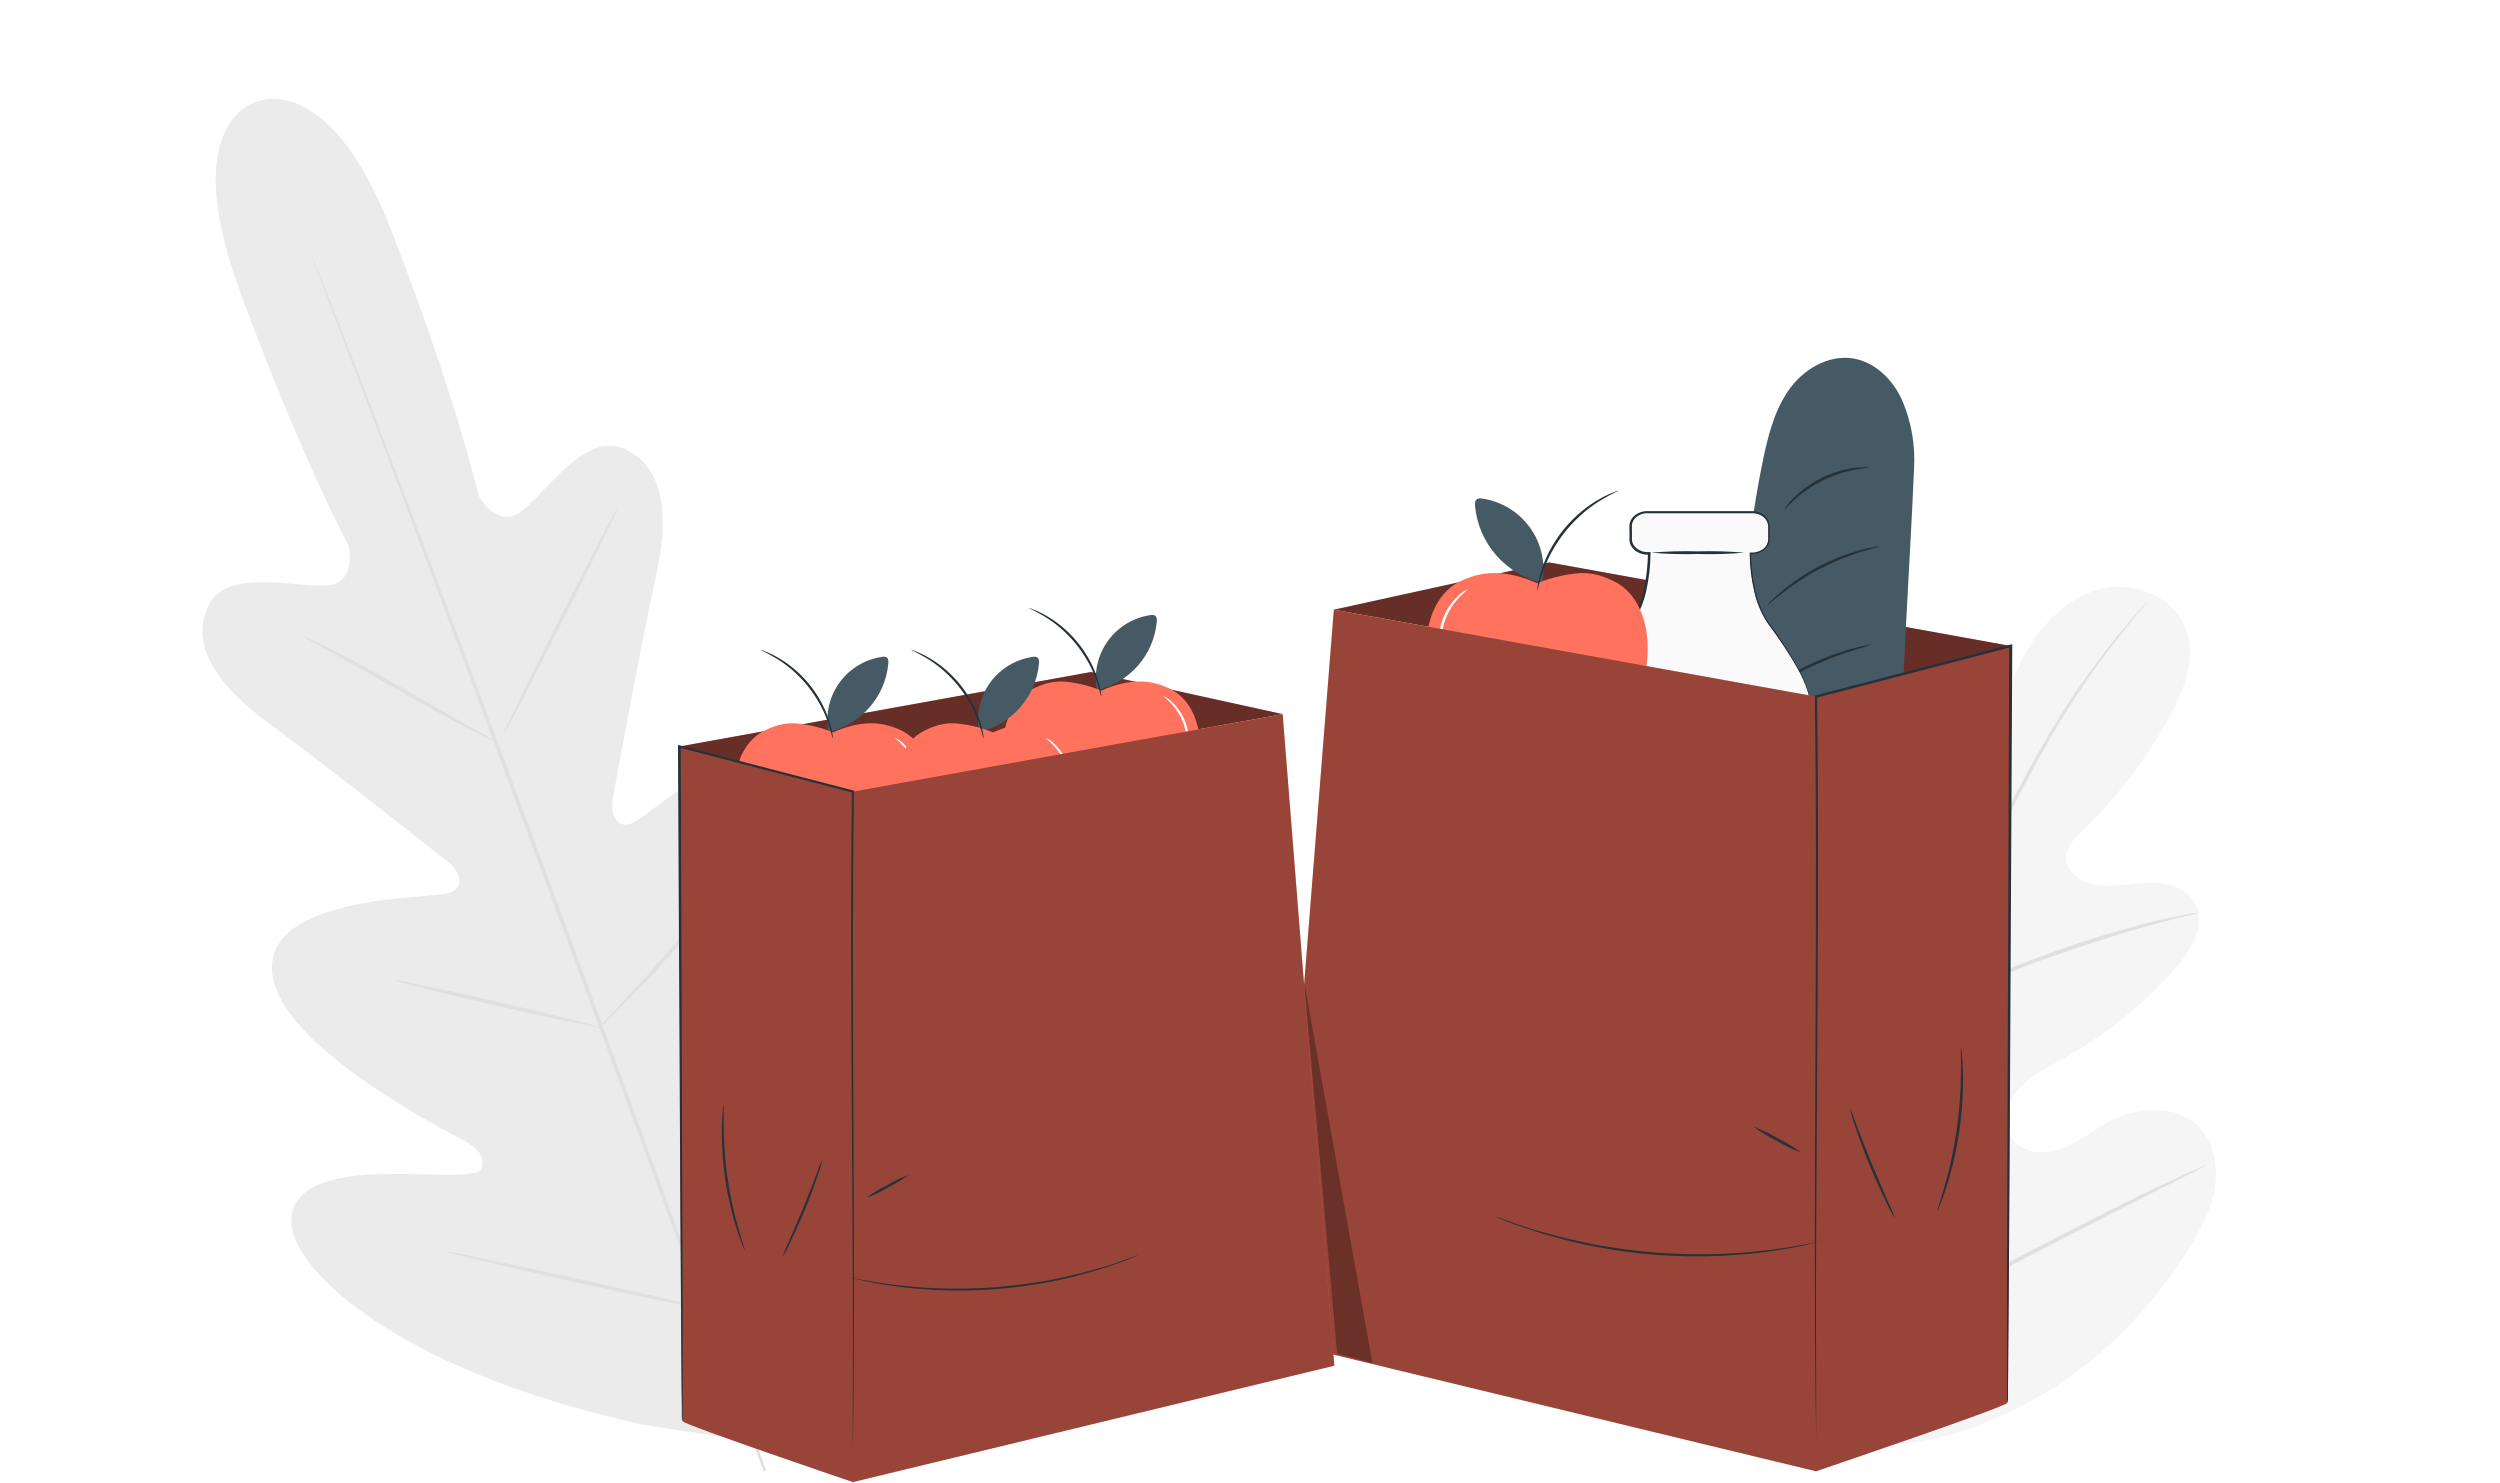 <svg width="531" height="315" viewBox="0 0 531 315" fill="none" xmlns="http://www.w3.org/2000/svg">
<g clip-path="url(#clip0_217_1648)">
<path d="M387.012 305.853C360.082 292.653 349.718 261.925 346.323 233.436C345.759 228.636 344.464 223.836 346.083 219.281C347.702 214.726 352.501 211.136 357.047 212.481C360.814 213.597 362.973 217.447 365.447 220.518C368.768 224.622 373.179 227.707 378.174 229.418C381.425 230.51 385.299 230.893 388.022 228.794C391.765 225.915 391.369 220.205 390.622 215.503L386.411 189.221C385.655 184.521 384.9 179.721 385.679 175.03C386.458 170.339 389.05 165.697 393.332 163.754C397.614 161.811 403.552 163.538 405.196 168C405.896 169.847 405.808 171.9 406.24 173.83C406.672 175.76 407.907 177.788 409.84 178.052C411.773 178.316 413.44 176.685 414.64 175.089C418.766 169.595 421.118 162.973 423.265 156.412C425.412 149.851 427.439 143.157 431.05 137.303C434.661 131.449 440.119 126.403 446.8 124.972C453.481 123.541 461.3 126.615 464.026 132.961C466.752 139.307 463.978 146.661 460.571 152.73C455.553 161.656 449.27 169.81 441.918 176.937C440.598 178.221 439.159 179.6 438.859 181.437C438.319 184.724 441.774 187.437 445.025 187.937C448.72 188.573 452.462 187.625 456.205 187.481C459.948 187.337 464.158 188.357 466.077 191.62C468.752 196.13 465.501 201.792 462.047 205.703C455.129 213.518 446.921 220.087 437.78 225.124C434.505 226.911 431.038 228.591 428.615 231.446C426.192 234.301 425.172 238.799 427.415 241.858C429.658 244.917 434.097 245.313 437.623 244.077C441.149 242.841 444.089 240.382 447.339 238.547C453.433 235.104 461.854 234.265 466.856 239.219C470.143 242.482 471.162 247.556 470.456 252.15C469.75 256.744 467.541 260.931 465.106 264.865C456.613 278.624 444.857 290.452 430.655 297.965C416.453 305.478 402.765 309.025 387.027 305.858" fill="#F5F5F5"/>
<path d="M391.594 286.958C393.923 270.79 397.179 254.77 401.347 238.976C402.426 234.769 403.493 230.619 404.547 226.525C405.603 222.446 406.658 218.404 407.93 214.525C410.392 207.051 413.263 199.719 416.53 192.561C419.601 185.711 422.768 179.361 425.767 173.368C428.766 167.375 431.705 161.924 434.584 157.03C439.076 149.283 444.178 141.906 449.842 134.97C451.833 132.57 453.442 130.664 454.556 129.428L455.828 128.028C455.963 127.86 456.116 127.707 456.284 127.572C456.167 127.752 456.039 127.924 455.9 128.088L454.7 129.552C453.644 130.823 452.073 132.707 450.118 135.202C444.571 142.201 439.558 149.607 435.123 157.358C432.292 162.252 429.413 167.758 426.423 173.708C423.433 179.658 420.317 186.075 417.27 192.901C414.037 200.042 411.194 207.352 408.753 214.801C407.493 218.676 406.462 222.682 405.394 226.801C404.326 230.92 403.294 235.043 402.21 239.243C398.052 255.002 394.776 270.981 392.398 287.105" fill="#E0E0E0"/>
<path d="M408.173 214.462C407.853 213.845 407.596 213.198 407.405 212.531C406.961 211.26 406.373 209.412 405.69 207.121C404.299 202.539 402.607 196.145 400.76 189.128C398.913 182.111 397.16 175.717 395.674 171.135C394.954 168.856 394.354 167.021 393.923 165.749C393.659 165.108 393.466 164.44 393.347 163.758C393.715 164.346 394.017 164.974 394.247 165.629C394.775 166.829 395.447 168.676 396.262 170.929C397.869 175.451 399.753 181.797 401.6 188.862C403.447 195.927 405.031 202.129 406.278 206.951C406.854 209.122 407.346 210.958 407.742 212.421C407.963 213.082 408.108 213.767 408.173 214.462Z" fill="#E0E0E0"/>
<path d="M466.938 193.849C466.159 194.141 465.356 194.362 464.538 194.509C463.015 194.881 460.795 195.421 458.072 196.164C452.626 197.615 445.165 199.883 437.044 202.738C428.923 205.593 421.702 208.532 416.532 210.799C413.941 211.899 411.866 212.862 410.426 213.51C409.696 213.893 408.933 214.211 408.147 214.458C408.816 213.994 409.527 213.592 410.27 213.258C411.67 212.502 413.713 211.458 416.27 210.271C421.392 207.871 428.613 204.837 436.746 201.958C443.686 199.479 450.749 197.357 457.906 195.6C460.653 194.928 462.896 194.484 464.456 194.221C465.27 194.019 466.101 193.894 466.939 193.849H466.938Z" fill="#E0E0E0"/>
<path d="M392.194 285.735C391.987 285.537 391.809 285.311 391.666 285.063L390.286 283.036C389.086 281.261 387.467 278.658 385.486 275.419C381.503 268.941 376.273 259.825 370.647 249.664C365.021 239.503 359.847 230.351 356.047 223.789L351.405 216.04C350.913 215.2 350.505 214.505 350.205 213.929C350.041 213.688 349.912 213.426 349.821 213.149C350.021 213.357 350.198 213.586 350.349 213.833C350.721 214.385 351.177 215.033 351.716 215.86C352.916 217.623 354.547 220.226 356.516 223.465C360.498 229.955 365.716 239.059 371.354 249.232C376.992 259.405 382.154 268.545 385.954 275.095L390.524 282.844L391.724 284.967C391.913 285.202 392.071 285.46 392.194 285.735Z" fill="#E0E0E0"/>
<path d="M468.57 247.493C468.346 247.682 468.095 247.835 467.826 247.949L465.607 249.089L457.426 253.204C450.526 256.683 441.04 261.604 430.568 267.023C420.096 272.442 410.559 277.291 403.578 280.623C400.087 282.29 397.256 283.61 395.278 284.485L392.987 285.485C392.728 285.614 392.454 285.711 392.171 285.773C392.399 285.59 392.649 285.437 392.915 285.317L395.134 284.177L403.303 280.063C410.212 276.596 419.703 271.663 430.173 266.244C440.643 260.825 450.182 255.976 457.151 252.644C460.642 250.977 463.485 249.657 465.464 248.781L467.743 247.797C468.004 247.66 468.282 247.559 468.571 247.497L468.57 247.493Z" fill="#E0E0E0"/>
<path d="M54.317 21.724C54.317 21.724 37.738 25.753 50.897 61.653C64.056 97.553 73.974 115.733 73.974 115.733C73.974 115.733 76.081 123.956 69.319 124.371C62.557 124.786 48.309 120.713 44.383 128.431C40.309 136.446 45.454 145.099 56.962 153.531C68.47 161.962 93.005 181.36 95.251 183.13C97.497 184.9 99.325 188.795 94.775 189.824C90.225 190.853 57.081 190.3 57.765 206.031C58.45 221.762 94.344 240.008 98.225 242.074C102.106 244.14 102.879 245.985 102.284 248.185C101.689 250.385 90.552 249.152 81.125 249.375C71.698 249.598 60.796 251.531 61.959 260.587C63.121 269.643 83.133 290.771 136.543 302.608L161.643 306.474L178.005 286.832C210.316 242.704 211.417 213.601 206.258 206.032C201.098 198.464 191.7 204.219 184.459 210.27C177.217 216.322 169.678 224.59 167.775 223.34C165.873 222.091 165.233 220.188 166.784 216.069C168.334 211.95 183.303 174.554 173.43 162.272C163.557 149.99 139.011 172.275 134.902 174.52C130.793 176.765 129.639 172.528 130.129 169.791C130.618 167.054 136.254 136.246 139.347 122.316C142.44 108.386 140.567 98.525 132.225 95.17C124.18 91.947 116.151 104.433 110.798 108.557C105.444 112.681 101.609 105.137 101.609 105.137C101.609 105.137 97.058 84.932 83.263 49.273C69.468 13.615 53.99 21.813 53.99 21.813" fill="#EBEBEB"/>
<path d="M162.237 312.558C152.2 286.337 135.141 239.424 120.291 199.233C105.441 159.043 91.965 122.686 82.062 96.413C77.11 83.313 73.137 72.622 70.3 65.321C68.936 61.663 67.847 58.823 67.118 56.859C66.761 55.907 66.498 55.18 66.3 54.644C66.101 54.109 66.052 53.886 66.052 53.886C66.052 53.886 66.176 54.124 66.379 54.615L67.272 56.8L70.602 65.201C73.472 72.501 77.576 83.044 82.586 96.218C92.627 122.432 106.184 158.773 121.039 198.965C135.894 239.158 152.86 286.084 162.762 312.358" fill="#E0E0E0"/>
<path d="M64.116 134.939C64.704 135.118 65.272 135.357 65.811 135.653C66.882 136.149 68.414 136.902 70.274 137.853C74.021 139.771 79.199 142.564 84.757 145.734L99.061 153.915L103.4 156.369C103.929 156.631 104.427 156.95 104.887 157.321C104.296 157.163 103.727 156.933 103.193 156.636C102.122 156.14 100.59 155.387 98.73 154.405C94.983 152.443 89.898 149.602 84.307 146.42L69.972 138.345L65.615 135.922C65.073 135.663 64.568 135.333 64.113 134.94L64.116 134.939Z" fill="#E0E0E0"/>
<path d="M106.909 155.919C106.716 155.815 111.991 145.011 118.685 131.757C125.379 118.502 130.981 107.861 131.175 107.966C131.368 108.07 126.092 118.874 119.399 132.128C112.705 145.383 107.147 156.009 106.909 155.919Z" fill="#E0E0E0"/>
<path d="M126.938 218.667C127.276 218.123 127.68 217.623 128.143 217.18L131.622 213.461C134.597 210.309 138.596 206.023 142.864 200.971C147.132 195.919 150.879 191.366 153.54 187.99L156.707 183.99C157.071 183.478 157.487 183.005 157.947 182.577C157.676 183.141 157.347 183.674 156.965 184.169C156.281 185.16 155.285 186.592 153.99 188.332C151.433 191.797 147.775 196.496 143.477 201.492C139.18 206.487 135.077 210.8 132.028 213.848C130.54 215.335 129.262 216.583 128.37 217.401C127.935 217.869 127.456 218.293 126.938 218.667Z" fill="#E0E0E0"/>
<path d="M84.04 208.214C84.623 208.218 85.203 208.298 85.764 208.452L90.389 209.389C94.27 210.207 99.638 211.396 105.557 212.764C111.476 214.133 116.828 215.396 120.679 216.359L125.245 217.534C125.813 217.65 126.367 217.83 126.896 218.07C126.318 218.066 125.743 217.986 125.186 217.832L120.532 216.964C116.636 216.146 111.269 214.957 105.351 213.589C99.433 212.22 94.094 210.957 90.228 209.994L85.663 208.819C85.1 208.683 84.555 208.48 84.04 208.214Z" fill="#E0E0E0"/>
<path d="M94.687 265.848C95.423 265.899 96.153 266.009 96.872 266.175L102.822 267.35C107.819 268.376 114.722 269.848 122.301 271.529C129.879 273.21 136.784 274.752 141.735 275.915L147.684 277.403C148.415 277.546 149.131 277.754 149.825 278.023C149.082 277.991 148.345 277.881 147.625 277.695L141.675 276.52C136.678 275.494 129.775 274.023 122.197 272.342C114.618 270.661 107.654 269.011 102.688 267.895L96.738 266.408C96.037 266.291 95.349 266.102 94.687 265.843V265.848Z" fill="#E0E0E0"/>
<path d="M148.499 277.313C148.935 276.647 149.433 276.025 149.986 275.453L154.224 270.576C157.808 266.442 162.714 260.732 167.984 254.213C173.253 247.694 177.857 241.783 181.158 237.441L185.083 232.297C185.526 231.646 186.023 231.034 186.571 230.468C186.213 231.172 185.795 231.844 185.321 232.475C184.454 233.754 183.195 235.574 181.589 237.783C178.392 242.245 173.842 248.195 168.574 254.719C163.305 261.243 158.314 266.852 154.626 270.897C152.783 272.903 151.266 274.525 150.164 275.607C149.652 276.216 149.095 276.786 148.499 277.313Z" fill="#E0E0E0"/>
<path d="M426.976 137.191L329.032 119.462L283.308 129.502L385.619 147.916L426.976 137.191Z" fill="#FF725E"/>
<g opacity="0.6">
<path d="M426.976 137.191L329.032 119.462L283.308 129.502L385.619 147.916L426.976 137.191Z" fill="black"/>
</g>
<path d="M364.349 179.906C365.674 161.851 370.628 115.997 374.343 98.278C375.429 92.978 376.733 87.556 379.775 83.07C382.817 78.582 388.183 75.302 393.528 76.127C398.308 76.867 402.154 80.745 404.087 85.177C405.976 89.661 406.82 94.517 406.553 99.376C405.63 121.276 403.739 145.806 403.761 166.11" fill="#455A64"/>
<path d="M397.514 136.91C396.325 137.356 395.114 137.741 393.886 138.062C388.039 139.868 382.444 142.405 377.232 145.612C376.181 146.328 375.093 146.988 373.973 147.589C374.214 147.343 374.471 147.114 374.744 146.905C375.265 146.492 376.037 145.938 377.014 145.276C379.581 143.571 382.28 142.074 385.086 140.8C387.893 139.524 390.799 138.481 393.777 137.682C394.918 137.382 395.852 137.161 396.493 137.041C396.826 136.953 397.169 136.909 397.514 136.91Z" fill="#263238"/>
<path d="M399.145 116.073C399.145 116.16 397.678 116.486 395.332 117.214C389.207 119.097 383.486 122.103 378.461 126.079C376.538 127.6 375.419 128.643 375.354 128.579C375.557 128.281 375.794 128.008 376.06 127.764C376.747 127.062 377.473 126.399 378.233 125.776C380.691 123.674 383.377 121.852 386.239 120.344C389.102 118.84 392.122 117.656 395.245 116.813C396.185 116.55 397.139 116.336 398.102 116.172C398.443 116.086 398.794 116.053 399.145 116.073Z" fill="#263238"/>
<path d="M396.95 99.301C396.95 99.401 395.788 99.453 393.95 99.79C391.563 100.232 389.248 101.004 387.073 102.082C384.903 103.171 382.893 104.552 381.098 106.188C379.718 107.448 378.925 108.361 378.925 108.288C379.032 108.03 379.183 107.794 379.37 107.588C379.817 106.987 380.307 106.421 380.837 105.893C384.353 102.353 388.932 100.063 393.873 99.375C394.615 99.272 395.362 99.221 396.111 99.223C396.393 99.197 396.678 99.223 396.95 99.301Z" fill="#263238"/>
<path d="M384.772 151.531C384.767 151.565 384.767 151.598 384.772 151.631V214.313C384.772 217.061 382.599 219.897 378.482 222.048C374.365 224.199 368.488 225.665 361.101 225.676H361C346.171 225.676 337.307 219.821 337.307 214.313V151.628C337.31 151.595 337.31 151.562 337.307 151.528V151.409C337.307 145.282 341.837 138.884 346.378 132.561C349.42 128.346 350.148 122.261 350.289 118.699V117.537H349.876C349.444 117.575 349.01 117.525 348.597 117.392C348.185 117.259 347.803 117.045 347.474 116.763C347.145 116.481 346.876 116.136 346.682 115.749C346.488 115.361 346.374 114.939 346.345 114.506V111.854C346.371 111.42 346.484 110.995 346.676 110.605C346.869 110.215 347.138 109.868 347.467 109.583C347.796 109.299 348.178 109.083 348.592 108.949C349.006 108.814 349.443 108.764 349.876 108.801H372.146C372.808 108.78 373.463 108.942 374.038 109.27C374.613 109.598 375.086 110.079 375.405 110.659C375.583 111.033 375.676 111.441 375.677 111.854V114.505C375.648 114.939 375.533 115.362 375.339 115.75C375.144 116.138 374.874 116.484 374.544 116.766C374.215 117.048 373.832 117.262 373.418 117.394C373.004 117.527 372.569 117.575 372.136 117.536H371.736V118.698C371.877 122.261 372.605 128.345 375.658 132.56C380.188 138.883 384.696 145.281 384.729 151.408C384.744 151.425 384.756 151.444 384.764 151.465C384.771 151.487 384.774 151.509 384.772 151.531Z" fill="#FAFAFA"/>
<path d="M384.777 151.535C384.791 151.322 384.791 151.108 384.777 150.895C384.737 150.268 384.661 149.644 384.549 149.026C384.026 146.643 383.15 144.351 381.949 142.227C380.021 138.853 377.88 135.605 375.54 132.503C374.157 130.456 373.17 128.168 372.629 125.757C371.985 123.071 371.649 120.32 371.629 117.557V117.357H371.829C372.652 117.413 373.473 117.22 374.186 116.804C374.544 116.596 374.853 116.313 375.089 115.973C375.326 115.633 375.485 115.246 375.555 114.837V112.154C375.593 111.719 375.525 111.281 375.356 110.878C375.188 110.475 374.924 110.119 374.588 109.84C373.878 109.265 372.981 108.97 372.068 109.015H350.216C349.689 108.968 349.159 109.035 348.66 109.211C348.161 109.387 347.707 109.668 347.326 110.035C346.961 110.412 346.718 110.889 346.626 111.404C346.598 111.958 346.598 112.513 346.626 113.067V114.762C346.703 115.289 346.938 115.782 347.3 116.173C347.688 116.568 348.16 116.871 348.681 117.059C349.202 117.247 349.758 117.316 350.309 117.259H350.57V117.531C350.552 120.086 350.275 122.633 349.744 125.132C349.216 127.733 348.198 130.211 346.744 132.431C345.212 134.604 343.637 136.777 342.181 139.08C340.674 141.367 339.435 143.82 338.487 146.391C338.026 147.695 337.73 149.053 337.607 150.431C337.531 151.789 337.607 153.246 337.607 154.658V211.865C337.548 213.08 337.606 214.299 337.781 215.503C338.087 216.65 338.673 217.703 339.487 218.567C341.125 220.307 343.113 221.681 345.321 222.597C347.488 223.504 349.746 224.178 352.056 224.607C354.319 225.034 356.61 225.292 358.911 225.378C363.342 225.603 367.782 225.197 372.099 224.171C374.161 223.669 376.161 222.94 378.063 221.999C379.904 221.121 381.552 219.883 382.908 218.36C383.542 217.612 384.025 216.749 384.331 215.818C384.559 214.876 384.64 213.905 384.57 212.939V196.3C384.57 182.482 384.635 171.313 384.657 163.535C384.679 155.757 384.757 151.52 384.757 151.52C384.79 151.784 384.79 152.05 384.757 152.314V163.535C384.757 171.291 384.757 182.482 384.844 196.3V214.42C384.83 214.938 384.75 215.453 384.605 215.951C384.284 216.942 383.771 217.86 383.095 218.651C381.706 220.233 380.009 221.516 378.109 222.421C376.177 223.363 374.148 224.092 372.058 224.594C367.75 225.626 363.318 226.05 358.892 225.854C356.565 225.774 354.248 225.516 351.961 225.084C349.61 224.646 347.313 223.962 345.106 223.042C342.819 222.121 340.759 220.716 339.066 218.925C338.19 218.01 337.558 216.889 337.23 215.666C337.035 214.419 336.968 213.156 337.03 211.895V150.413C337.162 148.99 337.468 147.588 337.943 146.24C338.905 143.627 340.167 141.133 341.702 138.809C343.158 136.495 344.755 134.309 346.286 132.15C347.691 129.978 348.674 127.561 349.186 125.025C349.71 122.567 349.99 120.063 350.022 117.551L350.272 117.801C349.651 117.856 349.026 117.773 348.442 117.557C347.857 117.341 347.328 116.997 346.893 116.551C346.459 116.087 346.182 115.498 346.1 114.867V113.107C346.068 112.525 346.068 111.941 346.1 111.358C346.212 110.748 346.503 110.185 346.936 109.74C347.365 109.324 347.878 109.005 348.439 108.803C349.001 108.601 349.6 108.52 350.195 108.567H371.997C373.007 108.529 373.996 108.861 374.778 109.5C375.157 109.819 375.453 110.225 375.642 110.682C375.831 111.14 375.907 111.636 375.864 112.129V114.867C375.788 115.331 375.61 115.773 375.343 116.159C375.077 116.546 374.727 116.87 374.321 117.106C373.545 117.555 372.651 117.76 371.757 117.693L371.931 117.518C372.031 123.243 373.137 128.545 375.722 132.304C378.047 135.421 380.166 138.687 382.066 142.081C383.259 144.227 384.11 146.548 384.586 148.957C384.691 149.601 384.753 150.25 384.771 150.901C384.809 151.11 384.809 151.323 384.771 151.531L384.777 151.535Z" fill="#263238"/>
<path d="M370.52 117.388C367.226 117.674 363.918 117.768 360.613 117.67C357.304 117.768 353.993 117.674 350.695 117.388C353.993 117.108 357.304 117.013 360.613 117.105C363.918 117.013 367.226 117.108 370.52 117.388Z" fill="#263238"/>
<path d="M382.795 159.907C380.795 158.607 378.156 159.179 376.005 160.2C373.854 161.221 371.823 162.644 369.487 163.014C366.739 163.459 363.968 162.362 361.524 160.984C359.08 159.605 356.766 157.899 354.137 156.954C351.587 156.092 348.846 155.963 346.227 156.582C343.607 157.201 341.214 158.542 339.319 160.454V214.27C339.319 214.27 342.274 223.45 363.088 222.016C383.902 220.582 382.26 211.378 382.26 211.378L382.795 159.907Z" fill="#FF725E"/>
<path d="M327.653 123.276C327.961 121.289 327.872 119.262 327.391 117.31C326.91 115.358 326.047 113.521 324.852 111.905C323.657 110.288 322.154 108.925 320.428 107.893C318.703 106.862 316.79 106.183 314.801 105.895C314.437 105.801 314.05 105.843 313.715 106.014C313.27 106.314 313.259 106.959 313.302 107.491C313.665 111.374 315.248 115.042 317.824 117.97C320.4 120.898 323.837 122.936 327.642 123.791" fill="#455A64"/>
<path d="M306.285 151.422C310.131 159.352 315.66 164.697 322.515 164.958C323.884 164.958 324.915 164.1 326.215 164.024C326.973 164.201 327.704 164.479 328.388 164.85C328.731 165.002 329.099 165.09 329.474 165.111C336.557 164.731 342.586 159.755 346.649 151.423C352.309 139.767 350.56 127.241 342.749 123.428C341.724 122.917 340.655 122.499 339.555 122.179C338.291 121.84 336.985 121.686 335.677 121.723C332.657 121.939 329.688 122.621 326.877 123.744L326.497 123.885C320.142 121.085 315.08 121.061 310.197 123.44C302.352 127.24 300.614 139.766 306.285 151.422Z" fill="#FF725E"/>
<path d="M306.415 139.614C306.044 138.883 305.823 138.086 305.763 137.268C305.532 135.295 305.77 133.295 306.46 131.432C307.149 129.569 308.269 127.895 309.728 126.546C310.304 125.963 310.991 125.501 311.749 125.188C311.749 125.275 311.032 125.775 310 126.828C308.681 128.208 307.658 129.841 306.991 131.628C306.33 133.419 306.048 135.328 306.165 137.233C306.297 138.021 306.381 138.816 306.415 139.614Z" fill="#FAFAFA"/>
<path d="M307.86 145.154C307.708 145.154 307.447 144.643 307.284 143.926C307.121 143.209 307.11 142.611 307.284 142.579C307.458 142.547 307.684 143.09 307.86 143.807C308.036 144.524 308.012 145.121 307.86 145.154Z" fill="#FAFAFA"/>
<path d="M343.796 104.188C343.796 104.288 342.34 104.851 340.135 106.176C338.852 106.949 337.632 107.82 336.485 108.783C335.09 109.974 333.799 111.283 332.628 112.694C331.48 114.127 330.456 115.653 329.565 117.257C328.851 118.575 328.241 119.945 327.74 121.357C326.882 123.769 326.654 125.357 326.512 125.333C326.512 124.968 326.552 124.604 326.631 124.247C326.684 123.81 326.772 123.378 326.892 122.954C327.017 122.382 327.173 121.816 327.359 121.259C327.816 119.805 328.401 118.395 329.108 117.044C330.844 113.721 333.244 110.789 336.158 108.429C337.341 107.464 338.61 106.61 339.949 105.876C340.456 105.584 340.978 105.32 341.513 105.083C341.907 104.886 342.313 104.716 342.73 104.572C343.069 104.404 343.426 104.276 343.795 104.192L343.796 104.188Z" fill="#263238"/>
<path d="M283.308 129.5L271 284.76L385.717 312.495C385.717 312.495 425.738 298.927 426.281 298.003C426.824 297.079 426.981 137.224 426.981 137.224L385.62 147.947L283.308 129.5Z" fill="#FF725E"/>
<g opacity="0.4">
<path d="M283.308 129.5L271 284.76L385.717 312.495C385.717 312.495 425.738 298.927 426.281 298.003C426.824 297.079 426.981 137.224 426.981 137.224L385.62 147.947L283.308 129.5Z" fill="black"/>
</g>
<path d="M426.282 298.002V285.629C426.282 277.623 426.282 266.075 426.347 251.605C426.447 222.719 426.586 182.525 426.747 137.192L427.095 137.464L406.237 142.896L385.749 148.208L385.955 147.936C386.237 170.662 386.161 192.107 386.055 211.487C385.949 230.867 385.838 248.173 385.755 262.643C385.672 277.113 385.755 288.715 385.755 296.754V305.966C385.755 303.793 385.679 300.752 385.614 296.754C385.514 288.748 385.451 277.113 385.462 262.643C385.473 248.173 385.582 230.857 385.647 211.487C385.712 192.117 385.777 170.662 385.484 147.947V147.719L385.701 147.665L406.178 142.353L427.047 136.921L427.406 136.821V137.19C427.167 182.523 426.961 222.728 426.819 251.603C426.719 266.03 426.634 277.621 426.58 285.627C426.58 289.614 426.515 292.699 426.493 294.807V297.197C426.512 297.481 426.438 297.764 426.282 298.002Z" fill="#263238"/>
<path d="M416.505 222.492C416.625 222.946 416.692 223.413 416.705 223.883C416.805 224.774 416.879 226.056 416.922 227.674C417.126 236.058 415.914 244.417 413.337 252.399C412.837 253.92 412.403 255.147 412.055 255.973C411.907 256.415 411.714 256.841 411.479 257.244C411.551 256.782 411.675 256.331 411.848 255.897C412.13 255.05 412.511 253.811 412.934 252.279C414.101 248.286 414.987 244.217 415.585 240.101C416.173 235.984 416.478 231.831 416.498 227.673V223.892C416.458 223.426 416.461 222.957 416.509 222.492H416.505Z" fill="#263238"/>
<path d="M392.964 235.539C393.492 236.649 393.95 237.792 394.333 238.961C395.133 241.134 396.256 244.023 397.592 247.228C398.928 250.433 400.167 253.311 401.092 255.387C401.636 256.49 402.111 257.625 402.515 258.787C401.814 257.762 401.217 256.67 400.733 255.528C399.712 253.486 398.397 250.628 397.072 247.413C395.747 244.198 394.693 241.232 393.987 239.059C393.538 237.919 393.196 236.741 392.964 235.539Z" fill="#263238"/>
<path d="M386.652 263.662C386.433 263.758 386.203 263.825 385.968 263.862L383.98 264.34C383.111 264.546 382.057 264.785 380.808 264.992C379.559 265.199 378.157 265.502 376.571 265.698C374.985 265.894 373.312 266.165 371.411 266.328C369.51 266.491 367.544 266.628 365.447 266.752C356.315 267.157 347.167 266.461 338.202 264.677C336.149 264.232 334.183 263.84 332.379 263.341C330.575 262.842 328.892 262.407 327.371 261.941C325.85 261.475 324.481 261.007 323.286 260.605C322.091 260.203 321.113 259.813 320.255 259.52L318.355 258.759C318.131 258.675 317.913 258.575 317.703 258.459C317.944 258.494 318.18 258.562 318.403 258.659L320.337 259.322C321.163 259.622 322.195 259.996 323.39 260.408C324.585 260.82 325.954 261.256 327.49 261.658C329.026 262.06 330.684 262.569 332.498 262.982C334.312 263.395 336.257 263.84 338.31 264.264C342.776 265.097 347.282 265.697 351.81 266.064C356.343 266.39 360.891 266.477 365.433 266.326C367.533 266.217 369.518 266.14 371.375 265.956C373.232 265.772 374.949 265.598 376.524 265.402C378.099 265.206 379.511 264.967 380.761 264.772C382.011 264.577 383.075 264.392 383.944 264.218L385.954 263.849C386.182 263.765 386.419 263.706 386.66 263.675L386.652 263.662Z" fill="#263238"/>
<path d="M382.513 244.772C380.715 244.114 378.987 243.281 377.353 242.284C375.632 241.449 373.995 240.452 372.464 239.307C374.265 239.956 375.994 240.79 377.624 241.795C379.349 242.621 380.987 243.619 382.513 244.772Z" fill="#263238"/>
<path d="M144.383 158.54L231.682 142.738L272.436 151.687L181.245 168.1L144.383 158.54Z" fill="#FF725E"/>
<g opacity="0.6">
<path d="M144.383 158.54L231.682 142.738L272.436 151.687L181.245 168.1L144.383 158.54Z" fill="black"/>
</g>
<path d="M232.911 146.137C232.636 144.367 232.716 142.559 233.144 140.82C233.573 139.08 234.342 137.442 235.407 136.002C236.472 134.561 237.812 133.346 239.35 132.427C240.888 131.507 242.593 130.902 244.366 130.645C244.691 130.561 245.035 130.599 245.334 130.751C245.73 131.019 245.74 131.594 245.702 132.068C245.378 135.529 243.967 138.799 241.671 141.408C239.375 144.018 236.312 145.834 232.92 146.596" fill="#455A64"/>
<path d="M251.956 171.224C248.528 178.293 243.6 183.057 237.49 183.289C236.27 183.289 235.351 182.524 234.192 182.457C233.517 182.614 232.865 182.862 232.256 183.193C231.95 183.328 231.622 183.407 231.288 183.426C224.975 183.087 219.601 178.652 215.979 171.225C210.935 160.836 212.494 149.672 219.456 146.273C220.369 145.818 221.322 145.445 222.302 145.16C223.429 144.857 224.593 144.72 225.759 144.753C228.451 144.945 231.097 145.553 233.602 146.555L233.941 146.68C239.605 144.185 244.117 144.163 248.469 146.284C255.462 149.671 257.011 160.835 251.956 171.224Z" fill="#FF725E"/>
<path d="M251.84 160.7C252.171 160.048 252.368 159.337 252.421 158.609C252.628 156.85 252.415 155.068 251.801 153.407C251.186 151.746 250.188 150.254 248.887 149.052C248.374 148.532 247.762 148.12 247.086 147.842C247.086 147.919 247.725 148.365 248.645 149.304C249.82 150.533 250.733 151.988 251.327 153.582C251.916 155.178 252.167 156.879 252.063 158.578C251.945 159.28 251.871 159.989 251.84 160.7Z" fill="#FAFAFA"/>
<path d="M250.552 165.638C250.688 165.638 250.921 165.182 251.066 164.543C251.211 163.904 251.221 163.371 251.066 163.343C250.911 163.314 250.709 163.798 250.552 164.437C250.396 165.076 250.417 165.608 250.552 165.638Z" fill="#FAFAFA"/>
<path d="M218.522 129.125C218.522 129.214 219.82 129.715 221.785 130.896C222.929 131.585 224.017 132.362 225.039 133.22C226.282 134.282 227.432 135.448 228.476 136.706C229.499 137.982 230.413 139.343 231.207 140.773C231.843 141.947 232.387 143.169 232.833 144.427C233.598 146.577 233.801 147.993 233.928 147.971C233.928 147.646 233.892 147.321 233.822 147.003C233.774 146.614 233.696 146.228 233.589 145.851C233.477 145.34 233.338 144.836 233.173 144.34C232.765 143.044 232.244 141.787 231.614 140.583C230.066 137.621 227.928 135.007 225.33 132.905C224.276 132.044 223.145 131.283 221.951 130.629C221.499 130.369 221.034 130.133 220.557 129.922C220.206 129.746 219.844 129.594 219.472 129.467C219.171 129.317 218.852 129.203 218.523 129.128L218.522 129.125Z" fill="#263238"/>
<path d="M175.892 155.013C175.618 153.243 175.697 151.435 176.126 149.696C176.554 147.956 177.323 146.318 178.389 144.878C179.454 143.437 180.794 142.222 182.332 141.303C183.87 140.383 185.574 139.778 187.347 139.521C187.672 139.437 188.016 139.475 188.315 139.627C188.712 139.895 188.722 140.47 188.684 140.944C188.36 144.405 186.949 147.674 184.653 150.284C182.357 152.894 179.294 154.71 175.902 155.472" fill="#455A64"/>
<path d="M194.938 180.1C191.51 187.168 186.582 191.933 180.472 192.165C179.252 192.165 178.333 191.4 177.174 191.333C176.498 191.49 175.847 191.738 175.237 192.069C174.931 192.204 174.603 192.283 174.269 192.302C167.956 191.963 162.582 187.528 158.961 180.101C153.916 169.712 155.475 158.548 162.437 155.149C163.351 154.694 164.304 154.321 165.284 154.036C166.41 153.733 167.575 153.596 168.741 153.629C171.432 153.821 174.078 154.429 176.584 155.431L176.923 155.556C182.587 153.061 187.099 153.039 191.451 155.16C198.443 158.547 199.992 169.711 194.938 180.1Z" fill="#FF725E"/>
<path d="M194.822 169.576C195.152 168.924 195.35 168.213 195.403 167.485C195.609 165.726 195.396 163.943 194.782 162.283C194.168 160.622 193.17 159.13 191.869 157.928C191.356 157.408 190.743 156.996 190.068 156.718C190.068 156.795 190.707 157.241 191.627 158.18C192.802 159.409 193.714 160.864 194.309 162.458C194.898 164.054 195.149 165.755 195.045 167.454C194.927 168.156 194.853 168.864 194.822 169.576Z" fill="#FAFAFA"/>
<path d="M193.534 174.514C193.67 174.514 193.902 174.058 194.047 173.419C194.193 172.78 194.203 172.247 194.047 172.218C193.892 172.19 193.691 172.674 193.534 173.313C193.377 173.952 193.399 174.484 193.534 174.514Z" fill="#FAFAFA"/>
<path d="M161.504 138C161.504 138.09 162.802 138.591 164.767 139.772C165.911 140.461 166.998 141.238 168.02 142.096C169.264 143.158 170.414 144.324 171.458 145.582C172.481 146.858 173.394 148.219 174.188 149.649C174.825 150.823 175.369 152.045 175.815 153.303C176.58 155.453 176.783 156.869 176.909 156.847C176.909 156.522 176.874 156.197 176.803 155.879C176.756 155.49 176.678 155.104 176.571 154.727C176.459 154.216 176.32 153.712 176.154 153.216C175.747 151.92 175.225 150.663 174.595 149.459C173.048 146.497 170.909 143.883 168.312 141.781C167.257 140.92 166.126 140.159 164.933 139.505C164.481 139.245 164.016 139.009 163.539 138.798C163.188 138.622 162.825 138.47 162.454 138.343C162.152 138.193 161.834 138.079 161.505 138.004L161.504 138Z" fill="#263238"/>
<path d="M207.892 155.013C207.618 153.242 207.697 151.435 208.126 149.695C208.554 147.955 209.323 146.318 210.389 144.877C211.454 143.437 212.794 142.222 214.332 141.302C215.869 140.383 217.574 139.777 219.347 139.521C219.672 139.437 220.016 139.475 220.315 139.627C220.712 139.894 220.722 140.469 220.683 140.943C220.36 144.404 218.949 147.674 216.653 150.284C214.357 152.894 211.294 154.71 207.902 155.472" fill="#455A64"/>
<g filter="url(#filter0_d_217_1648)">
<path d="M226.938 180.1C223.51 187.168 218.582 191.932 212.472 192.165C211.252 192.165 210.333 191.4 209.174 191.332C208.498 191.49 207.847 191.737 207.237 192.068C206.931 192.203 206.603 192.282 206.269 192.301C199.956 191.962 194.582 187.527 190.961 180.101C185.916 169.712 187.475 158.547 194.437 155.149C195.351 154.693 196.304 154.321 197.284 154.035C198.41 153.733 199.575 153.596 200.74 153.629C203.432 153.821 206.078 154.429 208.584 155.43L208.923 155.556C214.587 153.06 219.099 153.039 223.451 155.159C230.443 158.546 231.992 169.711 226.938 180.1Z" fill="#FF725E"/>
</g>
<path d="M226.822 169.575C227.152 168.924 227.35 168.213 227.403 167.484C227.609 165.726 227.396 163.943 226.782 162.282C226.168 160.621 225.17 159.129 223.869 157.928C223.356 157.408 222.743 156.996 222.068 156.717C222.068 156.795 222.707 157.24 223.627 158.179C224.802 159.408 225.714 160.864 226.309 162.457C226.898 164.053 227.149 165.755 227.045 167.453C226.927 168.155 226.853 168.864 226.822 169.575Z" fill="#FAFAFA"/>
<path d="M225.534 174.513C225.67 174.513 225.902 174.058 226.047 173.419C226.193 172.78 226.203 172.247 226.047 172.218C225.892 172.189 225.691 172.673 225.534 173.313C225.377 173.952 225.399 174.484 225.534 174.513Z" fill="#FAFAFA"/>
<path d="M193.504 138C193.504 138.089 194.802 138.591 196.767 139.772C197.911 140.46 198.998 141.237 200.02 142.096C201.264 143.157 202.414 144.323 203.458 145.581C204.481 146.858 205.394 148.218 206.188 149.649C206.825 150.822 207.369 152.044 207.815 153.303C208.58 155.453 208.783 156.868 208.909 156.847C208.909 156.521 208.874 156.197 208.803 155.879C208.756 155.489 208.678 155.104 208.571 154.726C208.459 154.216 208.32 153.711 208.154 153.216C207.747 151.92 207.225 150.662 206.595 149.459C205.048 146.496 202.909 143.883 200.312 141.78C199.257 140.92 198.126 140.158 196.933 139.505C196.481 139.244 196.016 139.008 195.539 138.798C195.188 138.622 194.825 138.47 194.454 138.342C194.152 138.192 193.834 138.078 193.505 138.004L193.504 138Z" fill="#263238"/>
<path d="M272.436 151.686L283.406 290.07L181.158 314.79C181.158 314.79 145.487 302.696 145.003 301.873C144.519 301.049 144.379 158.57 144.379 158.57L181.244 168.127L272.436 151.686Z" fill="#FF725E"/>
<g opacity="0.4">
<path d="M272.436 151.686L283.406 290.07L181.158 314.79C181.158 314.79 145.487 302.696 145.003 301.873C144.519 301.049 144.379 158.57 144.379 158.57L181.244 168.127L272.436 151.686Z" fill="black"/>
</g>
<path d="M145.002 301.872V290.844C145.002 283.708 145.002 273.416 144.944 260.518C144.855 234.772 144.731 198.947 144.587 158.541L144.277 158.784L162.868 163.625L181.129 168.36L180.946 168.117C180.694 188.373 180.762 207.487 180.857 224.761C180.951 242.034 181.05 257.459 181.124 270.357C181.198 283.254 181.124 293.595 181.124 300.76V308.971C181.124 307.034 181.192 304.324 181.25 300.76C181.339 293.624 181.395 283.254 181.385 270.357C181.375 257.459 181.278 242.026 181.22 224.761C181.162 207.496 181.104 188.373 181.365 168.127V167.924L181.172 167.876L162.921 163.141L144.32 158.3L144 158.21V158.539C144.213 198.945 144.397 234.78 144.523 260.517C144.612 273.376 144.688 283.707 144.736 290.843C144.736 294.396 144.794 297.146 144.814 299.025V301.155C144.797 301.408 144.863 301.66 145.002 301.872Z" fill="#263238"/>
<path d="M153.716 234.569C153.61 234.974 153.55 235.39 153.538 235.809C153.449 236.603 153.383 237.746 153.344 239.188C153.162 246.661 154.243 254.112 156.54 261.226C156.985 262.581 157.372 263.675 157.682 264.411C157.815 264.805 157.987 265.185 158.196 265.544C158.131 265.133 158.021 264.73 157.867 264.343C157.616 263.589 157.276 262.484 156.899 261.119C155.859 257.56 155.069 253.933 154.536 250.264C154.012 246.595 153.74 242.894 153.722 239.187V235.817C153.758 235.402 153.755 234.984 153.713 234.569H153.716Z" fill="#263238"/>
<path d="M174.698 246.198C174.227 247.188 173.82 248.206 173.478 249.248C172.765 251.185 171.764 253.76 170.573 256.616C169.383 259.473 168.278 262.038 167.454 263.888C166.969 264.872 166.546 265.884 166.186 266.919C166.81 266.006 167.342 265.033 167.774 264.014C168.684 262.194 169.856 259.647 171.037 256.781C172.218 253.916 173.157 251.272 173.787 249.335C174.187 248.32 174.492 247.269 174.698 246.198Z" fill="#263238"/>
<path d="M180.324 271.265C180.519 271.35 180.724 271.41 180.934 271.443L182.706 271.869C183.481 272.053 184.42 272.266 185.533 272.45C186.646 272.635 187.896 272.905 189.31 273.08C190.723 273.254 192.214 273.496 193.909 273.641C195.603 273.786 197.356 273.909 199.225 274.019C207.364 274.38 215.517 273.759 223.508 272.17C225.338 271.773 227.09 271.424 228.698 270.979C230.306 270.534 231.806 270.146 233.162 269.731C234.518 269.316 235.738 268.899 236.803 268.54C237.868 268.182 238.74 267.833 239.505 267.572L241.198 266.895C241.398 266.82 241.592 266.73 241.779 266.627C241.564 266.658 241.354 266.718 241.155 266.806L239.432 267.397C238.695 267.664 237.775 267.997 236.71 268.365C235.645 268.732 234.425 269.12 233.056 269.478C231.687 269.836 230.209 270.291 228.592 270.659C226.975 271.027 225.242 271.424 223.412 271.802C219.431 272.543 215.415 273.079 211.379 273.406C207.339 273.696 203.286 273.774 199.237 273.638C197.365 273.541 195.596 273.474 193.941 273.31C192.286 273.146 190.755 272.991 189.352 272.816C187.948 272.641 186.689 272.428 185.575 272.254C184.461 272.08 183.513 271.916 182.738 271.76L180.947 271.432C180.743 271.356 180.532 271.304 180.317 271.277L180.324 271.265Z" fill="#263238"/>
<path d="M184.014 254.428C185.616 253.842 187.156 253.099 188.613 252.21C190.146 251.466 191.605 250.578 192.97 249.557C191.365 250.136 189.824 250.879 188.371 251.774C186.834 252.511 185.374 253.4 184.014 254.428Z" fill="#263238"/>
<path d="M291.5 289.5L277 208.5L284 287.5L291.5 289.5Z" fill="black" fill-opacity="0.3"/>
</g>
<defs>
<filter id="filter0_d_217_1648" x="182" y="145.623" width="57.908" height="54.678" filterUnits="userSpaceOnUse" color-interpolation-filters="sRGB">
<feFlood flood-opacity="0" result="BackgroundImageFix"/>
<feColorMatrix in="SourceAlpha" type="matrix" values="0 0 0 0 0 0 0 0 0 0 0 0 0 0 0 0 0 0 127 0" result="hardAlpha"/>
<feOffset dx="2"/>
<feGaussianBlur stdDeviation="4"/>
<feComposite in2="hardAlpha" operator="out"/>
<feColorMatrix type="matrix" values="0 0 0 0 0 0 0 0 0 0 0 0 0 0 0 0 0 0 0.16 0"/>
<feBlend mode="normal" in2="BackgroundImageFix" result="effect1_dropShadow_217_1648"/>
<feBlend mode="normal" in="SourceGraphic" in2="effect1_dropShadow_217_1648" result="shape"/>
</filter>
<clipPath id="clip0_217_1648">
<rect width="531" height="315" fill="white"/>
</clipPath>
</defs>
</svg>
